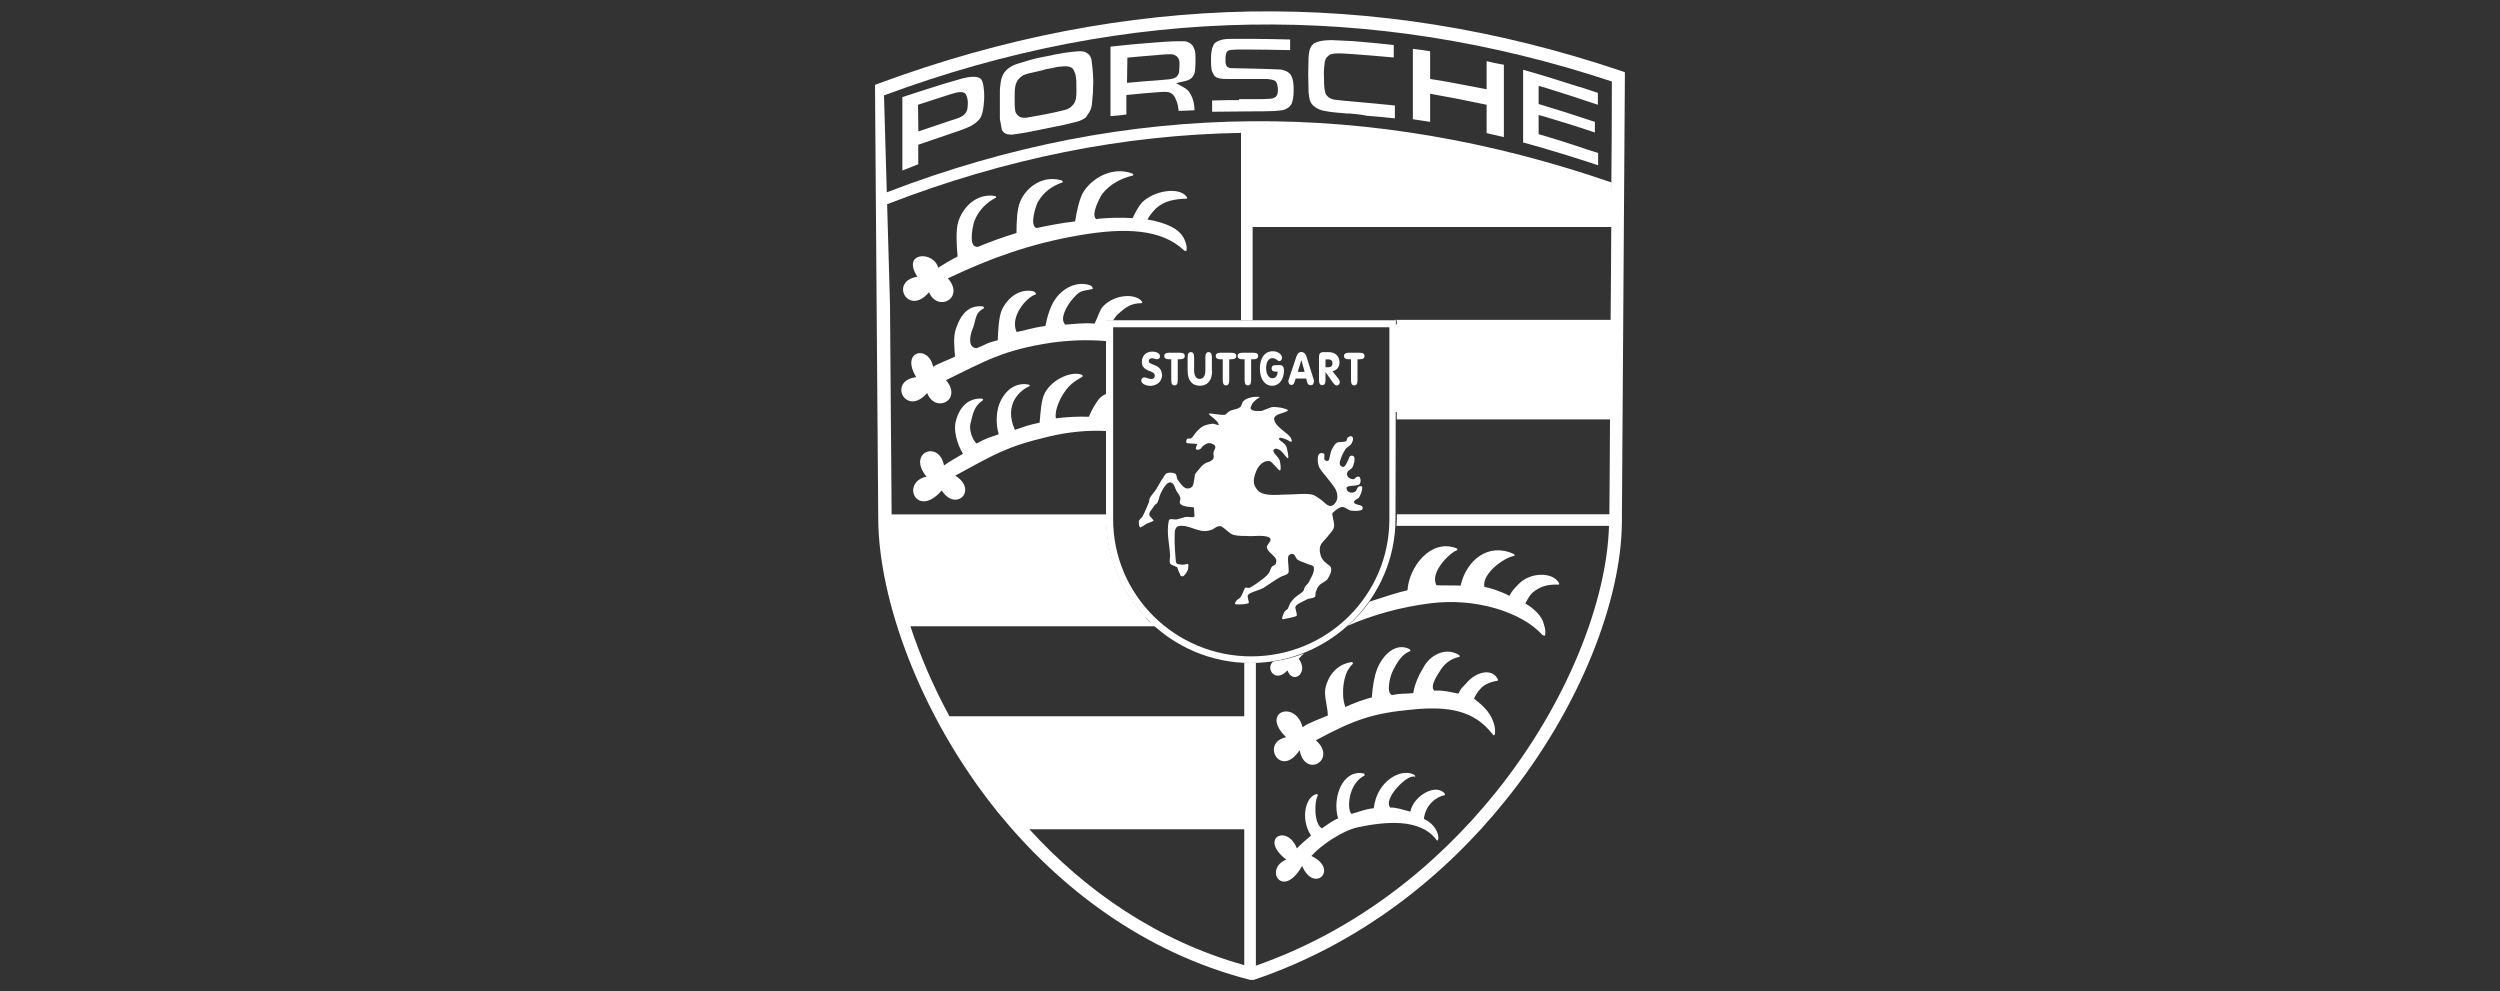 <svg xmlns="http://www.w3.org/2000/svg" id="Ebene_1" viewBox="0 0 200 79.31"><rect x="0" y="0" width="200" height="79.31" fill="#333333" stroke="none"/><defs><style>.cls-1{fill:#fff;stroke-width:0px;}</style></defs><path class="cls-1" d="M104.22,58.17c.45-.34,1.45-.69,2.01-.93-.03-.85-.37-1.64-.16-2.35.37-1.27,1.24-1.82,2.09-1.93.05.03.11.13.05.16-.48.45-.66,1.08-.74,1.77-.03.26-.08,1.08.16,1.67.5-.26,1.72-.69,2.12-.77.05-.85.19-1.67.42-2.27.48-1.19,1.53-2.14,2.59-1.59.05.03.11.13.05.16-.66.24-1.08.93-1.45,1.72-.11.24-.48,1.51-.05,1.77,0,0,.03,0,.03.03.77-.16.9-.08,1.72-.16.13-.82.5-1.53.82-2.06.48-.93,1.72-1.67,2.83-1,.05.03.11.16.03.16-.77.16-1.27.66-1.53,1.11-.13.21-.85,1.19-.48,1.59h.13c.66-.03,1.14.11,1.82.24.21-.5.4-.56.61-.82.77-.93,2.06-1.24,2.51-.37.05.05.05.16,0,.16-.4.05-1.06.26-1.38.66-.08.08-.29.32-.5.77.9.69,1.4,1.24,1.64,2.17.05.16.13,1.11-.19.63-1.45-1.82-3.41-2.22-6.35-1.93-3.15.29-4.6.77-7.75,2.46,1.75,1.56-.87,3.09-1.3.79-1.53,2.33-3.15-.61-1.08-1.03-2.12-2.06.77-3.01,1.32-.79h0Z"></path><path class="cls-1" d="M109.59,48.12c1.14-.37,2.38-.77,3.01-.9.11-1.85,1.85-4.15,3.91-3.36.08.03.13.13.05.16-.53.16-2.22,1.77-1.64,2.8.42.03,1.59,0,1.93.03.45-2.04,2.22-3.46,4.23-2.54.08.03.13.16.05.16-.79.13-2.59,1.4-2.38,2.49.37.03,1.38.37,2.01.71.24-.5.5-.69.74-.95.87-.93,2.67-1,3.2-.11.05.05.05.16,0,.16-.77-.03-1.45.08-2.12.66-.11.08-.32.4-.56.85.63.34,1.35,1,1.48,1.64.11.32.16.58.11.9-.03.08-.19,0-.24-.05-1.67-1.82-5.34-2.96-8.91-2.51-2.38.29-4.71.95-6.64,1.8.66-.58,1.24-1.22,1.75-1.93h0ZM104.35,52.25c-.16.16-.32.29-.45.45.85,1.16-.5,2.09-.9.93-1,1.08-1.8-.19-1.14-.71.85-.13,1.69-.34,2.49-.66h0Z"></path><path class="cls-1" d="M103.77,67.85c.24-.26.82-.77,1.11-1-.9-1.4-.4-3.2.48-3.33.05.03.08.11.05.16-.24.34-.34,2.19.34,2.59.34-.24,1-.71,1.3-.79-.5-1.69.37-3.97,2.06-3.6.05.03.08.13.05.16-1.38.71-1.4,2.83-1.03,3.07.56-.16,1.16-.4,1.77-.45.26-2.25,2.25-3.25,3.25-2.67.05.03.08.16.05.16-.56-.32-2.64,1.82-1.96,2.46.48-.03,1.03.19,1.59.32.24-1.24,1.98-2.27,2.72-1.48.05.05.05.16.03.16-.66.13-1.53.74-1.67,1.9,1.4.66,1.24,2.04,1,1.67-1.32-1.75-4.13-1.45-6.27-1-1.24.26-2.99,1.45-3.73,2.3,2.25,1.06.21,3.04-.74.79-1.56,2.75-3.09.24-1.27-.5-2.22-1.72.08-2.88.85-.9h0Z"></path><path class="cls-1" d="M81.13,65.76c-2.22-2.57-4.1-5.34-5.61-8.14h24.33v8.14h-18.72Z"></path><polygon class="cls-1" points="111.57 25.96 129.44 25.96 129.44 32.97 111.57 32.97 111.57 25.96"></polygon><polygon class="cls-1" points="129.44 15.33 124.16 13.46 117.99 12.21 111.07 10.71 104.64 10.2 99.75 10.2 99.75 17.58 129.42 17.58 129.44 15.33"></polygon><path class="cls-1" d="M74.39,7.06c.71-.24,1.43-.45,2.17-.66.26-.08.53-.16.82-.21.29-.05.58-.08.87,0l.11.05c.11.05.16.13.21.24.08.19.11.37.13.58.05.42.05.85,0,1.27-.03.34-.08.69-.21.98-.05.13-.13.24-.24.34-.08.08-.16.16-.24.21-.19.13-.34.24-.56.32-.48.21-.95.37-1.45.53-.85.29-1.69.58-2.54.87v1.56c-.42.16-.85.34-1.27.5v-5.87c.74-.24,1.45-.48,2.19-.71h0ZM73.46,10.52c.85-.29,1.69-.58,2.57-.87.26-.08.53-.16.77-.26l.19-.11.08-.05.08-.08.08-.08.05-.08.08-.16c.03-.11.05-.19.05-.29.03-.26.03-.5-.05-.77l-.05-.13-.05-.11-.08-.08-.11-.05-.11-.03h-.21c-.26.03-.5.11-.77.19-.85.26-1.69.56-2.54.82l.03,2.14h0ZM84.23,4.39c.58-.11,1.14-.21,1.72-.26.19-.03.37-.03.56-.03.08,0,.19.03.26.05.08.03.13.05.21.11.05.05.11.08.16.13s.08.13.11.19c.05.11.08.19.08.29.05.34.08.71.11,1.08.03.42.03.82,0,1.22,0,.16,0,.34-.03.5-.03.32-.03.63-.11.95-.03.08-.05.16-.08.21-.05.11-.11.21-.19.32l-.16.24-.24.16c-.11.05-.19.08-.29.13-.42.13-.85.21-1.27.32-.87.19-1.75.34-2.62.53-.42.08-.85.16-1.27.21-.11.03-.24.03-.34.03l-.26-.03c-.08-.03-.13-.05-.19-.08l-.13-.11-.11-.16-.16-.87v-2.35c.03-.26.05-.56.11-.82l.08-.24c.05-.13.11-.24.19-.34l.19-.21.16-.13c.16-.11.34-.21.56-.29l.95-.29c.61-.19,1.3-.32,2.01-.45h0ZM83.57,5.58l-1.38.32c-.11.03-.21.08-.32.11l-.11.08-.11.08-.08.08-.08.08-.08.08-.05.11c-.05.08-.08.19-.11.26-.08.34-.08.69-.08,1.03,0,.37,0,.74.05,1.08l.05.13.08.13.11.11.11.08.13.05.13.03h.16c.11,0,.19,0,.26-.03.53-.08,1.06-.19,1.59-.29.42-.08.87-.19,1.3-.29.08-.03.19-.05.26-.08l.13-.08.13-.08.11-.11.11-.11.08-.13.05-.13.05-.13c.08-.4.05-.77.05-1.16,0-.21,0-.42-.03-.61l-.03-.16c-.03-.11-.05-.21-.11-.32l-.05-.11-.05-.08-.08-.08-.05-.03-.11-.05-.11-.03-.21-.03c-.24,0-.45.03-.66.05-.37.08-.74.16-1.08.21h0ZM92.29,3.41c.66-.05,1.32-.11,1.98-.11h.42c.16,0,.29.03.42.11.05.03.11.05.13.08.11.08.19.16.24.29.05.08.08.19.11.26.05.21.05.45.05.66,0,.29,0,.56-.03.85,0,.11-.03.21-.05.32l-.05.11c-.05.08-.08.13-.13.21l-.13.11c-.05.03-.11.08-.19.11-.08.03-.19.05-.26.08l-.71.16.71.4c.11.08.19.13.26.21l.08.11c.11.16.19.32.26.5.11.32.16.63.16.95-.42.03-.85.03-1.27.05-.03-.24-.05-.45-.13-.69l-.11-.26-.05-.13-.08-.11-.08-.11-.11-.08-.13-.08c-.08-.03-.16-.05-.24-.05-.16-.03-.34,0-.5,0-.82.05-1.61.13-2.43.21l-.32.03v1.56c-.42.05-.85.11-1.27.13V3.73c1.16-.13,2.3-.24,3.44-.32h0ZM90.15,6.63c.85-.08,1.69-.16,2.54-.21.29-.03.58-.05.87-.08.08,0,.16-.03.24-.05l.11-.03.11-.05.08-.05.08-.08.05-.08.05-.08c.03-.08.05-.13.05-.21.03-.24.03-.48.03-.71,0-.08-.03-.16-.05-.26l-.05-.08-.05-.08-.08-.08-.08-.05-.08-.05-.11-.03c-.08-.03-.16-.03-.24-.03-.42,0-.85.05-1.24.08-.74.05-1.45.13-2.19.19l-.03,2.04h0ZM99.14,7.93h1.45c.32,0,.66,0,1-.03.08,0,.13-.03.21-.03.08-.03.13-.05.19-.08l.08-.05.05-.08.05-.08.03-.08.03-.19v-.26l-.05-.29-.03-.08-.03-.08-.05-.08-.08-.05-.08-.05-.19-.05-.32-.05h-3.07c-.26,0-.53,0-.77-.05-.08-.03-.13-.03-.19-.05l-.08-.05-.08-.05-.05-.05-.05-.08-.05-.08c-.05-.11-.11-.21-.13-.32-.05-.29-.05-.61-.05-.9,0-.37.03-.74.19-1.08.03-.05.08-.11.11-.16.19-.16.42-.24.66-.29.24-.05.5-.05.74-.05h1.75c.95,0,1.93.03,2.88.05v.85c-1.27-.03-2.54-.05-3.81-.05-.29,0-.58,0-.87.03-.05,0-.13.03-.19.03l-.11.05-.08.08-.05.11-.03.11-.03.19v.45l.03.11.03.11.08.11.13.08.13.03c1.32.03,2.67.05,3.99.11l.16.03c.21.05.42.13.58.29.08.08.13.16.16.24.13.29.16.63.16.95,0,.37,0,.74-.11,1.08-.03.05-.03.11-.05.16l-.08.11c-.05.08-.11.13-.19.19-.13.08-.26.16-.4.19-.21.05-.45.05-.66.08-.66.03-1.3.03-1.96.03-1.03,0-2.06.03-3.07.03v-.9c.69-.03,1.38-.03,2.06-.03h.08ZM107.89,9.09c-.53-.05-1.08-.08-1.61-.16-.24-.03-.48-.08-.69-.16-.11-.05-.21-.08-.32-.16-.08-.05-.13-.11-.21-.16-.05-.05-.11-.13-.16-.19-.05-.08-.08-.16-.11-.24-.08-.29-.11-.61-.11-.93-.03-.77-.03-1.51,0-2.27v-.19c.03-.34.05-.69.26-.98.08-.08.13-.16.24-.21.26-.13.58-.19.87-.21.32-.03.61-.03.93,0,.61.03,1.24.05,1.85.11.9.08,1.77.16,2.67.26v1c-1.19-.11-2.35-.21-3.54-.29-.37-.03-.77-.05-1.16-.03l-.19.03-.13.03-.11.05-.11.08-.11.11-.08.11-.05.13c-.03.08-.05.16-.05.24-.05.37-.08.77-.05,1.16,0,.32,0,.63.05.95.03.08.03.16.05.24l.05.13.08.11.11.11.11.08.11.05.13.05c.11.03.21.05.32.05.34.05.71.08,1.06.11,1.19.11,2.41.21,3.6.34v1.03c-.74-.08-1.51-.16-2.25-.21-.45-.11-.95-.13-1.45-.19h0ZM115.99,6.58c.98.19,1.96.37,2.94.56v-2.25c.45.11.9.21,1.38.29v5.79c-.45-.11-.9-.21-1.38-.32v-2.27c-.79-.16-1.56-.32-2.35-.48-.71-.13-1.45-.26-2.17-.4v2.25c-.45-.08-.9-.13-1.38-.21V3.91c.45.05.93.11,1.38.19v2.22c.53.08,1.06.16,1.59.26h0ZM126.38,6.95c.48.16.95.32,1.45.48v.95c-1.4-.48-2.83-.93-4.26-1.38l-.48-.13v1.45c1.03.32,2.09.63,3.12.98.45.16.93.29,1.38.45v.85c-1.32-.45-2.67-.87-4.02-1.27l-.48-.13v1.53c1,.29,2.01.61,2.99.93.58.19,1.16.4,1.77.58v.98c-1.9-.63-3.83-1.22-5.79-1.77l-.21-.05v-5.82c1.51.42,3.01.9,4.52,1.38h0Z"></path><path class="cls-1" d="M72.12,49.5c-.85-2.83-1.3-5.47-1.32-7.75h17.72c.05,2.99,1.3,5.74,3.25,7.75h-19.65Z"></path><path class="cls-1" d="M70,6.79l.34-.13c9.89-3.65,19.75-5.55,29.64-5.74,9.89-.16,19.75,1.4,29.64,4.73l.37.13v.37c-.08,11.87-.16,23.75-.24,35.62-.03,6.13-3.25,14.76-9.33,22.29-4.89,6.08-11.66,11.48-20.12,14.33h-.29c-8.54-2.19-15.28-7.38-20.2-13.43-6.29-7.8-9.52-17.11-9.55-23.43h0c-.05-5.74-.08-11.48-.13-17.19l-.13-17.56h0ZM81.53,65.44h17.98v-7.22h-23.06c-.08-.13-.16-.26-.21-.4,1.24,2.22,2.7,4.42,4.36,6.51.32.37.61.74.93,1.11h0ZM99.54,66.34h-17.19c4.44,4.87,10.18,8.91,17.19,10.87v-10.87h0ZM82.3,66.29c-.05-.05-.11-.11-.13-.16.03.05.08.11.13.16h0ZM81.98,65.95s-.03-.03-.03-.05c0,.03.03.05.03.05h0ZM75.95,57.3h23.59v-4.26h.93v24.2s-.05.03-.05.03c8.04-2.8,14.49-7.99,19.2-13.83,5.84-7.25,8.96-15.5,9.1-21.42v.05h-17c0-.19.03-.37.03-.56v-.37h17c.03-2.54.03-5.08.05-7.59h-17.06v-.9h17.06c.03-2.06.03-4.1.05-6.13h-17.11v-.9h-.13v-.03h17.24c.03-2.49.03-4.94.05-7.43h-28.69v7.46h-.93v-14.99c-9.41.16-18.85,2.04-28.32,5.71l-.03-.95c9.73-3.75,19.46-5.61,29.17-5.69,9.63-.08,19.22,1.59,28.8,4.89v.95c.03-3.01.05-6.03.05-9.02-9.65-3.2-19.3-4.71-28.93-4.55-9.78.16-19.54,2.04-29.3,5.66l.48,16.71c.05,5.61.08,11.21.13,16.84v-.03h17.21v.37c0,.19,0,.37.03.56h-17.27c.05,2.12.5,4.57,1.27,7.17,0-.03-.03-.05-.03-.08h18.88c.16.19.32.37.5.53l.58.4h-19.67c.77,2.33,1.8,4.76,3.12,7.19h0ZM76.21,57.8s0-.03-.03-.03c.03,0,.03.03.03.03h0ZM76.19,57.75s-.03-.05-.05-.08c.03.03.03.05.05.08h0ZM76.03,57.49s0-.03,0,0t0,0h0ZM72.78,49.92c-.03-.05-.03-.11-.05-.13.03.05.05.08.05.13h0ZM72.67,49.58c-.03-.05-.03-.11-.05-.16.03.05.05.11.05.16h0ZM71.3,41.83h0ZM71.3,41.25h0ZM128.68,41.35v.03-.03h0ZM128.68,41.49v.05-.05h0ZM128.68,41.54v.03-.03h0ZM128.68,41.7v.03-.03h0ZM128.68,41.75v.03-.03h0ZM128.68,41.78s0,.03,0,0c0,.03,0,0,0,0h0ZM128.68,41.7h0v-.03h0v.03h0ZM128.68,41.62h0v-.03h0v.03h0ZM128.68,41.22h0s0-.03,0,0v-.03h0v.03h0ZM128.81,25.73h0ZM100.2,17.26h28.66v.45-2.14c-9.55-3.33-19.09-5-28.66-4.94v6.64h0ZM128.86,17.71v.21-.21h0ZM128.86,17.98h0ZM128.86,18.01v.16-.16h0ZM100.36,77.29h0ZM100.15,77.34h0ZM100.15,77.34s-.03,0-.05.03t.05-.03h0ZM99.78,77.29c-.08-.03-.13-.03-.21-.05.08,0,.16.03.21.05h0ZM100.36,77.26s.03,0,0,0t0,0h0Z"></path><path class="cls-1" d="M75.05,21.42c.5-.32,1.03-.63,1.56-.9-.08-.82-.16-2.09.05-2.78.4-1.27,1.56-2.3,2.94-2.06.08.03.13.11.08.13-.77.4-1.38,1-1.72,1.85-.11.24-.48,1.93.08,2.06.05.03.11.03.19.03,1-.42,2.04-.79,3.09-1.11,0-.82.03-1.96.32-2.57.53-1.19,1.85-2.06,3.28-1.64.08.03.13.13.08.16-.85.29-1.53.79-1.98,1.59-.13.24-.69,1.85-.11,2.06h.03c.98-.21,1.98-.4,3.07-.53.13-.82.34-1.88.71-2.43.79-1.16,2.38-1.96,3.86-1.4.08.03.13.13.05.16-.98.24-1.82.69-2.43,1.45-.16.21-.98,1.69-.5,2.04.05,0,.11,0,.16-.03.85-.08,1.82-.11,2.75-.05.24-.5.48-.95.74-1.24.93-.95,2.96-1.3,3.57-.48.05.05.08.16,0,.16-.87.03-1.77.16-2.43.77-.11.11-.48.48-.69.9,1.4.24,2.59.71,2.96,1.61.13.29.21.56.16.87,0,.08-.19.03-.24-.05-1.77-1.64-4.6-1.82-8.38-1.16-3.83.66-7.03,1.8-10.47,3.44,1.38,1.56-.79,2.75-1.51,1.11-1.67,1.98-3.2-.9-.93-1.24-1.3-2.01,1.32-2.09,1.67-.71h0Z"></path><path class="cls-1" d="M75.53,37.23c.45-.34,1.03-.63,1.51-.93-.48-.77-.77-1.88-.58-2.59.32-1.27,1.11-1.88,2.09-1.82.08,0,.13.11.08.13-.69.45-.79,1.03-1,1.9-.11.48.16,1.27.5,1.56.87-.48.85-.4,1.77-.74-.26-.82-.21-1.93.13-2.62.53-1.11,1.4-1.53,2.27-1.35.08.03.13.11.05.13-.69.29-2.09,1.4-1.16,3.49.85-.29.9-.34,1.98-.58.08-.82.11-1.8.42-2.38.66-1.19,2.22-1.75,2.94-1.45.08.03.13.13.05.16-.4.26-.93.48-1.45,1.27-.29.42-.79,1.4-.66,2.06.77-.11,1.77-.16,2.64-.13.19-.5.56-1.11.79-1.4.16-.19.37-.34.58-.42v2.96c-1.45-.08-3.07.08-4.6.45-3.46.82-4.36,1.45-7.46,3.12,1.85,1.16.05,2.94-1.08,1.19-2.01,2.3-3.31-.66-1.22-1.11-1.59-1.93,1-2.96,1.4-.9h0Z"></path><path class="cls-1" d="M74.63,29.35c.53-.32,1.24-.56,1.77-.82-.05-.82-.16-1.56.08-2.25.42-1.24,1.08-1.88,2.14-1.77.08.03.13.11.08.16-.77.4-.58.93-.93,1.75-.11.24-.37,1.24.19,1.4.05.03.11.03.19.03,1-.4.63-.37,1.67-.63.03-.79.08-1.88.34-2.46.56-1.14,1.59-1.69,2.54-1.45.08.03.24.21.16.24-.77.24-2.09,1.8-1.53,3.01.66-.11,1.11-.32,2.3-.48.16-.82.42-1.64.82-2.19.82-1.14,2.09-1.38,2.83-1.03.08.03.19.24.11.26-.98.21-1,.11-1.64.87-.34.4-1.03,1.48-.53,1.98.85-.05,1.43-.16,2.35-.08.24-.48.42-1.14.69-1.4.93-.95,2.54-1.03,3.07-.4.05.05.08.16,0,.16-.87.03-1.19.26-1.88.87-.08.05-.24.26-.42.53h-.5v1.64c-1.43-.13-2.99-.08-4.44.13-3.83.58-5.24,1.45-8.41,2.99,1.35,1.59-.85,2.7-1.51,1.03-1.69,1.96-3.2-.98-.87-1.27-1.3-2.09.98-2.64,1.35-.82h0Z"></path><path class="cls-1" d="M111.15,26.18v15.36c0,6.06-4.94,10.97-11.05,10.97s-11.05-4.92-11.05-10.97v-15.36h22.11M111.67,25.62h-23.19v15.89c0,6.32,5.21,11.53,11.58,11.53s11.58-5.21,11.58-11.53l.03-15.89h0Z"></path><path class="cls-1" d="M99.59,36.89c.11.11.34-.03.42-.13.19-.29.16-.66.19-1.03.03-.4.03-.74-.11-1.11-.21-.63-.5-1.14-1.22-1.24-.08-.03-.24.13-.19.19.48.5.66.48.79,1.24.13.74.05,2.04.11,2.09h0ZM94.59,46.11c.11.03.34-.29.42-.48.08-.16.05-.48.05-.5-.03-.05-.29.05-.42.05s-.24-.03-.42-.05c-.19-.03-.16-.45-.19-.69-.05-.61-.08-1.22-.05-1.82,0-.16.05-.37.19-.48.19-.11.45-.08.66-.05.42.08.82.29,1.27.37.24.05.5.03.74-.05.21-.05.37-.21.56-.29.11-.03.24-.05.32,0,.34.19.58.53.93.66.45.13.93.08,1.4.11.37,0,.74-.05,1.11,0,.16.03.42.05.48.24.05.24-.34.45-.29.69.11.37.53.56.71.87.08.13.05.29,0,.42-.05.11-.24.13-.32.24-.11.16-.13.34-.24.5-.11.16-.26.29-.42.42-.34.26-.69.53-1.08.74-.13.08-.37-.08-.42.05-.11.24-.21.53-.32.69s-.24.19-.32.26c-.08.11-.19.29-.13.32.05.03.56.03.74,0s.29-.05.34-.08c.05-.05-.03-.21-.08-.53-.03-.32.85-.45,1.27-.69.45-.29.9-.61,1.35-.87.19-.11.45-.13.61-.29.08-.08.05-.21.05-.32,0-.26-.05-.53-.05-.79,0-.13,0-.29.11-.37.08-.08.24-.11.32-.05.16.08.19.32.32.42.21.16.48.21.71.32.21.11.58.11.61.32.05.4-.21.77-.37,1.11-.08.19-.26.29-.37.48-.05.11-.05.24-.13.32-.21.21-.5.34-.71.56-.16.16-.29.32-.37.5-.05.11-.08.21-.13.32-.08.11-.21.13-.29.29s-.26.58-.11.56c.16-.03,1.08-.19,1.11-.29.03-.08-.05-.32-.11-.61s.61-.5.93-.69c.19-.11.45-.05.61-.19.11-.08.05-.26.08-.37.08-.19.13-.4.29-.56.19-.21.5-.29.66-.5.16-.26.34-.58.29-.87-.05-.24-.34-.32-.5-.5-.13-.13-.26-.29-.32-.48-.08-.26-.13-.53-.05-.79.11-.32.42-.53.61-.79.16-.24.4-.42.48-.69.08-.32-.08-.66-.11-.98,0-.05-.05-.13,0-.19.21-.19.45-.42.74-.48.26-.03.48.24.74.29.26.03.58.05.85-.05.08-.03.11-.21.05-.29-.19-.16-.58-.11-.66-.32-.05-.19.32-.24.42-.42.13-.24.24-.5.24-.79,0-.11-.21-.11-.29-.05-.13.08-.13.26-.24.37-.08.08-.21.11-.32.11s-.26-.05-.32-.13c-.08-.08-.13-.26-.05-.32.21-.13.5-.08.74-.13.11-.03.24-.05.29-.13.08-.16.08-.34,0-.5-.03-.08-.16-.08-.24-.05-.11.03-.16.19-.29.19-.16,0-.32-.08-.42-.19-.08-.11-.11-.26-.05-.37.08-.19.34-.24.42-.42.11-.24.19-.53.13-.79-.03-.11-.24-.16-.32-.08-.13.08-.11.26-.19.37-.11.16-.16.4-.32.48-.11.05-.29-.05-.32-.19-.05-.21.08-.42.13-.61.08-.21.19-.42.32-.61s.4-.26.5-.48c.08-.16.16-.37.05-.5-.08-.11-.26-.03-.37.05-.08.05-.05.24-.13.29-.24.11-.53.03-.74.13-.19.11-.26.29-.37.48-.19.32-.21.87-.29.93-.08.08-.26.05-.32-.05-.08-.13.05-.34-.05-.48-.08-.08-.29-.08-.37,0-.11.11-.13.26-.13.42,0,.24.03.48.13.69.19.34.48.61.71.93s.53.61.66.98c.08.24.11.53,0,.74-.08.21-.29.42-.5.42-.29-.03-.5-.34-.74-.5-.24-.16-.48-.37-.74-.42-.61-.11-1.24,0-1.88,0-.56,0-1.14.08-1.69,0-.26-.03-.56-.13-.74-.32s-.32-.45-.32-.69c-.03-.34.11-.66.24-.98.11-.21.26-.42.48-.56.16-.11.42-.16.58-.11.19.08.69.77.79.74.11-.03.03-.63-.03-.82-.11-.29-.42-.45-.5-.74-.03-.08.11-.19.19-.19.16,0,.34.11.48.24.08.05.42.56.5.53.08-.03-.05-.71-.13-.93-.13-.29-.56-.5-.58-.58-.03-.05,0-.11.08-.13.16,0,.32.08.48.13.13.05.34.21.42.19s0-.26-.08-.37c-.29-.34-.69-.56-.98-.87-.16-.16-.32-.37-.32-.61,0-.13.16-.26.29-.32.24-.11.56-.16.77-.29.08-.05.03-.11-.05-.13-.34-.13-.71-.19-1.08-.19-.21,0-.4.13-.61.19-.13.05-.26.13-.42.13-.26,0-.56.03-.74-.13-.11-.11.03-.32.11-.48.08-.13.21-.21.32-.32.08-.08.32-.16.24-.19s-.5-.03-.74.05c-.21.05-.4.13-.56.29-.13.13-.11.42-.29.5-.32.19-.48.13-.82.29-.08.05-.26.26-.34.29-.42.05-1.27-.16-1.3-.08-.05.08.66.48.79.85.05.16-.34-.08-.5-.05-.26.03-.53.08-.74.19-.21.11-.4.29-.56.48-.16.16-.24.37-.42.5-.08.05-.26-.03-.32.05-.08.11-.11.34.03.34l.74.05c.13,0-.13.29-.05.42.05.08.24.05.32,0,.11-.05.16-.21.29-.29s.26-.19.42-.19c.19,0,.42.08.5.24.08.16-.11.34-.13.5-.03.19.08.42-.05.56-.4.37-.53.05-1.11.79-.48.58-.26.26-.42,1.03-.03.16-.05.32-.19.42-.13.08-.34.13-.48.05-.26-.13-.42-.4-.61-.66-.11-.13-.05-.37-.19-.48-.19-.11-.45-.11-.66-.05-.16.05-.24.24-.32.37-.21.29-.37.63-.56.93-.16.24-.37.45-.5.69-.08.13-.03.29-.11.42-.16.37-.29.71-.48,1.06-.08.13-.24.21-.29.37-.03.16.03.5.11.5s.34-.19.5-.29c.19-.08.53-.19.56-.24s-.19-.24-.29-.37c-.19-.24.21-.58.37-.85.05-.11.19-.13.24-.24.11-.21.13-.48.24-.69.13-.29.29-.58.5-.79.11-.11.29-.19.42-.08.21.13.24.42.37.66.11.16.24.32.29.5.05.16-.11.37,0,.5.13.16.4.21.61.24l.48.05.05.66c.03.24-.5.05-.74.11-.21.05-.42.13-.66.19-.21.05-.61-.13-.66.11-.19.93.05,1.85.11,2.78,0,.24-.13.63.11.74l.45.19c.08.19.13.42.24.56-.03.13.11.16.21.19h0Z"></path><path class="cls-1" d="M109.16,28.48c0-.19-.13-.26-.37-.26h-.9c-.24,0-.37.08-.37.26s.13.26.37.26h.19v1.67c0,.29.08.42.26.42s.26-.13.26-.42v-1.67h.19c.26,0,.37-.08.37-.26h0ZM106.6,29.06c0,.21-.11.32-.32.32h-.24v-.63h.24c.21,0,.32.11.32.32h0ZM107.18,30.57c0-.11-.05-.21-.16-.34l-.42-.53c.34-.08.56-.34.56-.71,0-.48-.32-.82-.87-.82h-.4c-.29,0-.37.13-.37.42v1.8c0,.29.08.42.26.42s.26-.13.26-.42v-.63l.61.87c.11.13.19.21.29.21.13,0,.24-.11.24-.26h0ZM104.38,29.75h-.56l.29-.95.26.95h0ZM105.12,30.54c0-.05,0-.11-.03-.19l-.58-1.85c-.08-.21-.21-.34-.4-.34s-.32.13-.4.37l-.61,1.82c-.03.05-.03.11-.03.16,0,.16.11.29.24.29.11,0,.21-.08.26-.26l.08-.26h.85l.05.24c.05.19.13.29.26.29.19.03.29-.08.29-.26h0ZM102.71,29.61c0-.29-.11-.4-.32-.4h-.34c-.21,0-.32.08-.32.26s.11.26.32.26h.16c0,.32-.16.53-.42.53-.29,0-.5-.32-.5-.82s.21-.79.5-.79.42.24.56.24c.11,0,.21-.13.21-.26,0-.26-.29-.53-.74-.53-.63,0-1.03.53-1.03,1.38s.4,1.38.98,1.38.95-.53.95-1.24h0ZM100.65,28.48c0-.19-.13-.26-.37-.26h-.9c-.24,0-.37.08-.37.26s.13.26.37.26h.19v1.67c0,.29.08.42.26.42s.26-.13.26-.42v-1.67h.19c.24,0,.37-.08.37-.26h0ZM98.9,28.48c0-.19-.13-.26-.37-.26h-.9c-.24,0-.37.08-.37.26s.13.26.37.26h.19v1.67c0,.29.08.42.26.42s.26-.13.26-.42v-1.67h.19c.24,0,.37-.08.37-.26h0ZM96.95,29.67v-1.08c0-.29-.08-.42-.26-.42s-.26.13-.26.42v1.03c0,.45-.16.69-.45.69s-.45-.24-.45-.69v-1.03c0-.29-.08-.42-.26-.42s-.26.13-.26.42v1.08c0,.77.37,1.19.98,1.19s.98-.42.98-1.19h0ZM94.78,28.48c0-.19-.13-.26-.37-.26h-.9c-.24,0-.37.08-.37.26s.13.26.37.26h.19v1.67c0,.29.08.42.26.42s.26-.13.26-.42v-1.67h.19c.24,0,.37-.08.37-.26h0ZM92.95,29.98c0-.4-.21-.63-.63-.79-.26-.11-.42-.13-.42-.32,0-.13.11-.21.26-.21.13,0,.29.08.4.08.16,0,.24-.11.24-.24,0-.21-.24-.37-.63-.37-.5,0-.82.34-.82.82,0,.4.21.58.63.74.24.08.4.16.4.37,0,.16-.11.26-.26.26-.24,0-.42-.13-.56-.13-.16,0-.26.11-.26.26,0,.21.32.42.74.42.58-.03.93-.4.93-.9h0Z"></path></svg>